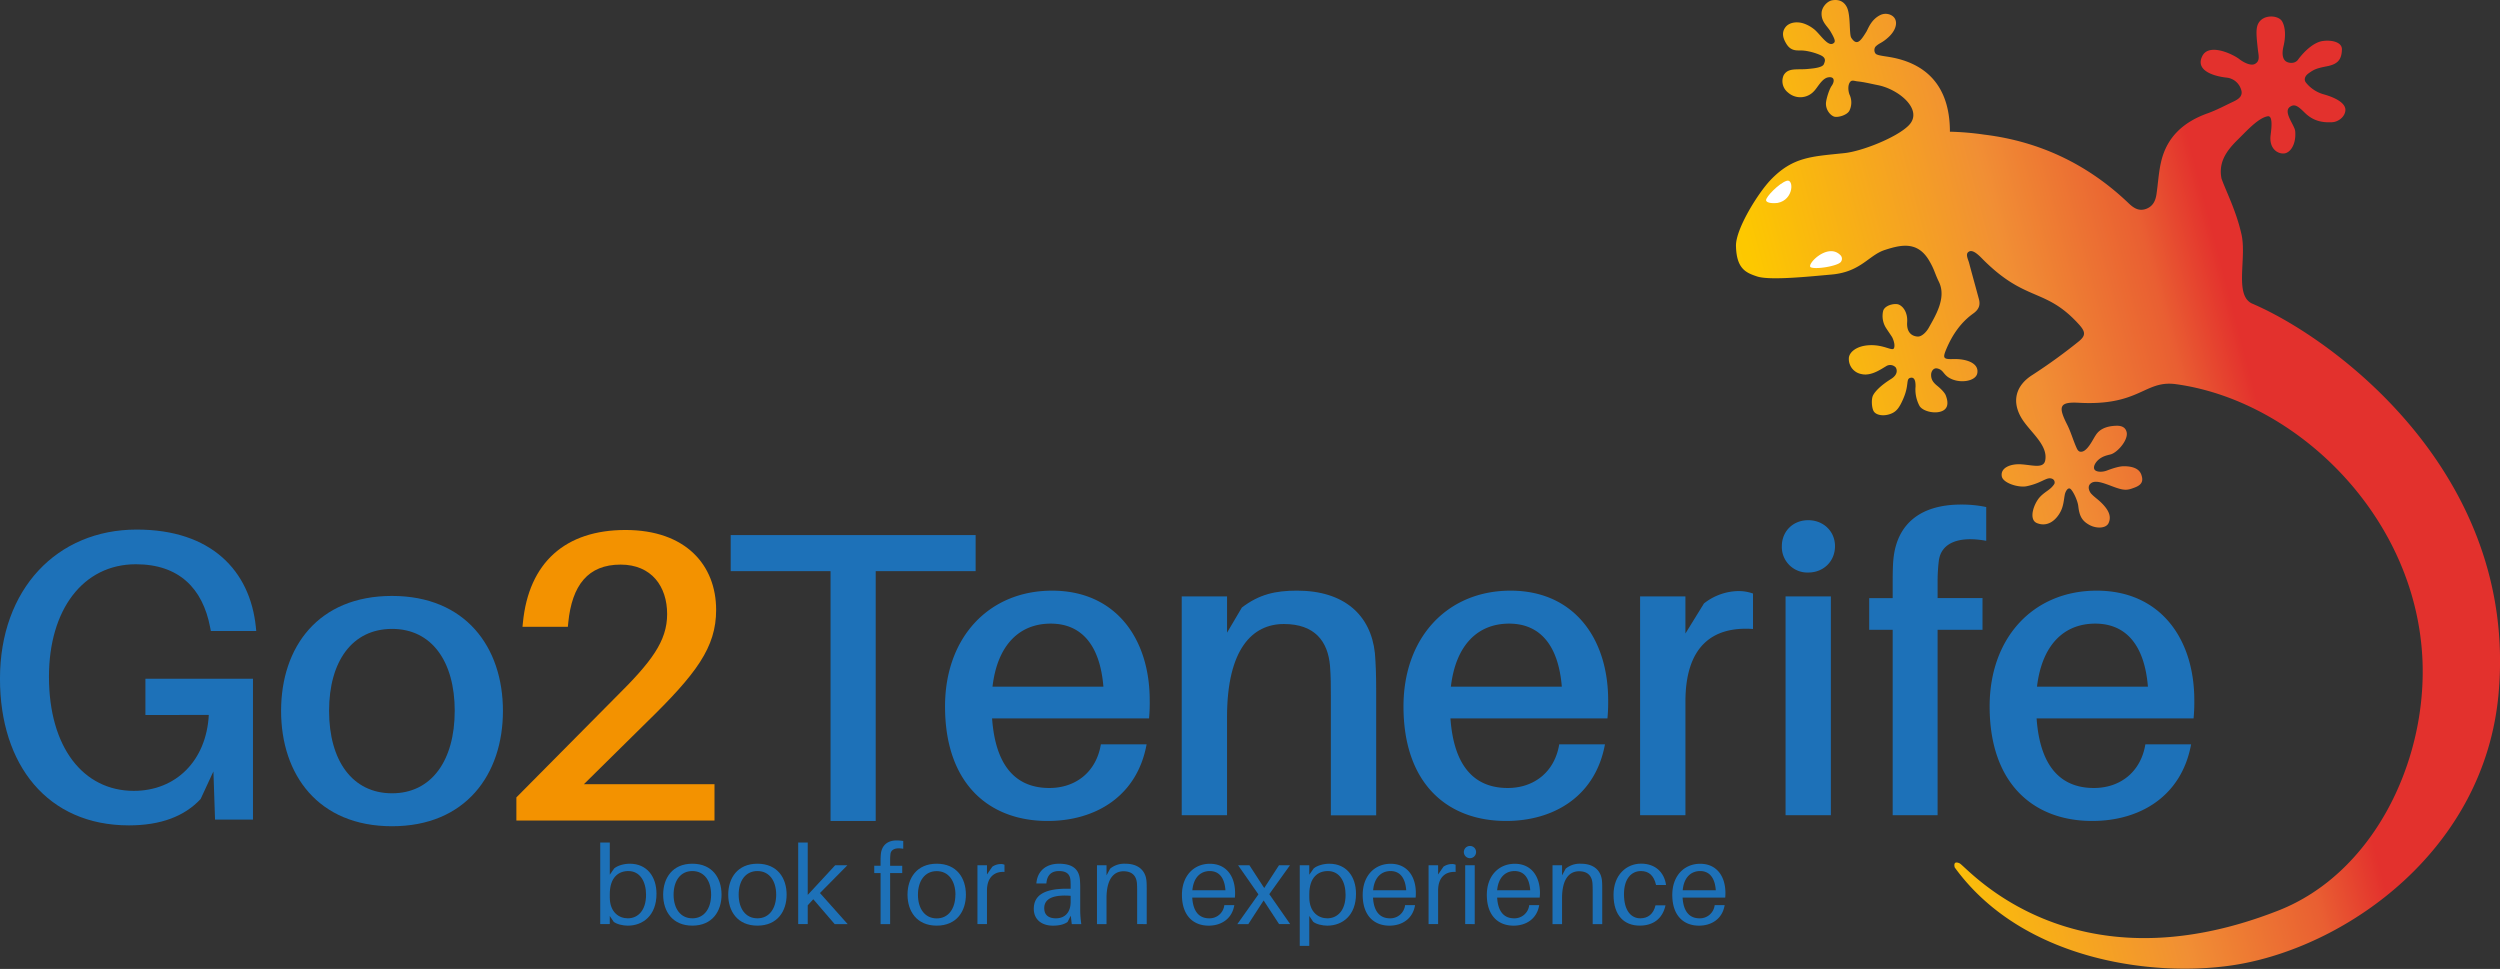 <svg id="Calque_1" data-name="Calque 1" xmlns="http://www.w3.org/2000/svg" xmlns:xlink="http://www.w3.org/1999/xlink" viewBox="0 0 1284.71 497.93"><rect x="0" y="0" width="1284.71" height="497.93" fill="#333333" stroke="none"/><defs><style>.cls-1{fill:url(#Dégradé_sans_nom_3);}.cls-2{fill:#fff;}.cls-3{fill:#1d71b8;}.cls-4{fill:#f39200;}</style><linearGradient id="Dégradé_sans_nom_3" x1="210.89" y1="1829.7" x2="490.28" y2="1994.72" gradientTransform="translate(-579.65 -743.41) rotate(-45.28)" gradientUnits="userSpaceOnUse"><stop offset="0" stop-color="#ffef26"/><stop offset="0.02" stop-color="#ffea21"/><stop offset="0.1" stop-color="#fed70f"/><stop offset="0.19" stop-color="#fdcc04"/><stop offset="0.28" stop-color="#fdc800"/><stop offset="0.67" stop-color="#f18f34"/><stop offset="0.89" stop-color="#e95f32"/><stop offset="1" stop-color="#e3312d"/></linearGradient></defs><title>logo_SloganBleu</title><path class="cls-1" d="M1137.61,291.73c-16-2.06-18.41,11.34-49.82,9.58-10.08-.56-10.48,2.11-5.87,11.24,1.88,3.72,3,7.78,4.69,11.62.39.91.94,2.17,2.12,2.31,3.39.41,6.31-6.23,7.93-8.59,2.42-3.78,6.83-4.64,10.47-4.76,3.08-.1,4.87,1,5.38,3.38.77,3.69-4,9.6-7.67,11.15-1,.4-3.13.59-5.29,1.83-2.42,1.38-4.26,4-3.75,5.74s3.9,1.86,6.31,1c2.22-.83,6.13-2.28,8.91-2.3,5.4,0,8.17,1.71,9.07,4.5.69,2.17,1.08,4.66-3.2,6.34s-5.63,1.83-12.24-.69c-5-1.89-8.76-3.19-10.87-1.08-1.64,1.64-.3,4.18.52,5.06,1.86,2,3.73,3,6.1,5.57,3.93,4.21,3.84,7.13,2.85,9.42-1.25,2.91-6.26,3-9.79,1.11-4.06-2.19-5.26-4.82-5.82-9.73-.29-2.53-2.24-7-3.8-8.65-1.09-1.13-2.18.08-2.83,1.7-.75,1.88-.61,6.14-2.42,9.66-2.46,4.79-6.94,8.17-12.21,6-4.56-1.87-1.46-10.42,1.83-13.7,2.87-2.87,5.26-3.44,7.14-6.45a2,2,0,0,0-1.13-2.61c-2.84-1.21-5.11,2.19-13.16,3.83-4.07.83-12-1.56-12.71-5-.89-4.42,4.39-6.69,10.19-6.25,5.95.45,11.34,2.27,12.13-2.14,1.48-8.25-8.62-15-12.64-22.37-4.63-8.46-2.18-16.23,6-21.41a282.59,282.59,0,0,0,23.53-17c4.14-3.25,3.84-5.22.29-9.13-17.4-19.11-27.27-10.9-49.94-34-4.11-4.19-5.79-3.92-6.9-2.95-1.35,1.18.12,4,.46,5.28,1.66,6.29,3.42,12.56,5.11,18.85.84,3.14-.13,5.37-2.9,7.35-6.46,4.61-10.77,11-13.84,18.24-2,4.77-1.57,5.34,3.66,5.18,6.34-.19,13.28,1.95,12.23,7.33-.81,4.15-9.1,5.44-14.38,2.34-3.2-1.87-3-4.15-6.19-4.86-1.79-.4-3.19,1.33-3.15,3.39,0,2.46,1.24,4,3.15,5.54,1.41,1.13,3.81,3.33,4.41,5,1,2.64,1.53,5.85-1.08,7.54-3.51,2.28-10.76.78-12.48-2.28a17.78,17.78,0,0,1-2-9.91c0-1.16.09-5.11-2.62-4.46-2.48.6-.53,3.39-3.64,10.64-2.29,5.34-3.93,7.14-7.41,8.17-2.9.86-6.2.46-7.63-1.31-1.23-1.53-1.57-6.38-.56-8.44.87-1.79,3.59-4.91,9.29-8.47,3.78-2.36,3-5,2.36-5.94a3.86,3.86,0,0,0-5-.56c-2.58,1.52-7.7,5.14-12.53,4a7.86,7.86,0,0,1-6.54-8c0-3,3.66-6.55,10.71-6.85,7.27-.31,11.61,3.19,12.44,1.61s-.3-4.63-.92-5.75c-.44-.79-2.59-3.79-3.45-5.26a11.54,11.54,0,0,1-1.17-8.12c.76-3.11,6.13-4.21,8.11-3.33,2.42,1.07,4.57,4.33,4.25,9-.45,6.51,3.84,7.41,5.6,7.41s4.1-2,5.51-4.54c3.34-6,9.2-15.34,5.24-23.49-2.32-4.78-2.28-6.28-5-10.91-6-10.31-14.66-8.19-22.72-5.59C980,225.39,976,234,961.1,235.4c-11.37,1-31.89,3.2-38.54,1-5.73-1.9-10.57-3.92-10.83-15.69-.19-8.67,11.4-27.23,17.81-33.91,11.5-12,21.23-12,38-13.79,8.93-.95,26.78-8,32.89-14.16,7.88-7.88-4.84-18.61-15.8-20.76-3.47-.68-6.92-1.57-10.43-1.93-1.73-.18-2.92-.92-3.89.4-1.1,1.48-1,4.25-.27,6.3a9.53,9.53,0,0,1,0,8.32c-1.13,2.24-5.42,3.48-7.42,3.19s-5-3.44-4.62-7.38c.23-2.14,1.63-6.75,2.93-8.58s1.86-4.75-1.58-4.36-5.67,5.4-7.75,7.37a9.48,9.48,0,0,1-13.15.45,7.43,7.43,0,0,1-2.22-8.86c2.39-4.16,7.16-2.6,13-3.29,1-.12,6.83-.46,7.63-2.35.54-1.28,1.18-2.71-.52-4-1.24-1-6.48-2.86-10.56-3.08-2.44-.13-5.66.63-8.13-3.39-1.41-2.3-2.85-5.52-.48-8.6,1.89-2.45,5.84-3.08,9.44-1.86A17.39,17.39,0,0,1,951.4,109c3.36,2.32,7.78,10.28,10.75,7.31.77-.77.25-2.21-1.81-5.75-1.63-2.8-4.9-5-4.61-9.69.18-2.89,2.87-6,5.6-6.41,3.61-.54,6,.8,7.42,3.64,2,4.13,1.08,13.91,2.24,15.67,2.8,4.24,4.68,1.88,7.74-3.11.92-1.5,2.35-6.17,7.1-8.56,2.86-1.44,6.4-.38,7.62,1.91,1.33,2.5.17,6.24-3.44,9.52-3.3,3-4.51,2.82-6.39,4.61-1.19,1.13-.9,3.52.37,4.14s4,.91,6.68,1.36c17.77,3,31,13.88,31,38.38a144.19,144.19,0,0,1,17.68,1.51c28.59,3.49,53.38,15.37,74.21,35.31,2.55,2.44,5.19,4.11,8.75,2.9s5-4.1,5.5-7.53c.83-5.58,1.11-11.28,2.39-16.75,3-12.91,11.73-20.54,23.9-24.89,4.54-1.62,8.84-3.94,13.21-6,2.76-1.3,5.31-3,3.86-6.6a8.72,8.72,0,0,0-7.09-5.72c-6.76-.67-16.62-3.68-12.64-11.24,3.5-6.65,15.75-.85,19.15,1.86,1.11.88,5.48,3.73,7.94,2.26,2.66-1.59,1.74-4.18,1.33-7.88-.89-8.15-1.2-11.87,1.53-14.48,3.14-3,9.3-2.33,11,.56,1.57,2.72,2,7.3.74,12.64-.92,3.75-.52,6.18.75,7.52s4.91,1.9,6.63-.42c4-5.44,8.67-8.9,12.24-9.57,4.22-.79,10.46.13,10.36,4.24-.13,5.53-2.4,7.65-7.87,8.69-5,1-6.26,1.43-9.31,3.63-1.92,1.39-2.53,3.37-1.17,4.88a17.8,17.8,0,0,0,9.14,5.92c5.73,1.61,11.22,4.39,11,8.17-.24,3.55-3.88,6-6.83,6.12-5.17.27-9.76-.68-14-4.83-3.51-3.46-5.26-4.83-7.76-3-3.48,2.59,2.51,9.35,2.79,12.41.62,6.89-2.63,11.38-5.94,11.49-3.64.12-7.4-3-6.72-9.13.26-2.37,1.55-10.46-1.44-10-5,.81-11.53,8.27-15.39,12-6,5.88-10,11.77-8.38,20,2.28,6.44,7.52,16.44,10.28,28.71s-3.79,31.12,5.35,35.5c41.57,17.65,136.85,87.08,126.77,200.36-7.11,79.93-76.77,129.11-133.13,139.13-41,7.29-110.83-.68-146.36-49.68,0,0-1.18-3.78,2.5-2.12s56.84,66.25,163.82,24.26c48.14-18.89,75.79-75.17,74.1-127.3C1262.1,360.19,1199.86,300.13,1137.61,291.73Z" transform="translate(-19.64 -94.34)"/><path class="cls-2" d="M927.2,197.25c-.17-1.69,6.65-8.75,10.6-10,3.75-1.21,3.75,9.77-4.66,11.37C931.72,198.86,927.37,198.94,927.2,197.25Z" transform="translate(-19.64 -94.34)"/><path class="cls-2" d="M965.52,229.06c-1.71,1.94-12.16,3.81-15.25,2.69-2.9-1.06,8.84-13.36,15.39-6A2.62,2.62,0,0,1,965.52,229.06Z" transform="translate(-19.64 -94.34)"/><path class="cls-3" d="M469.65,387.84V516.22H446.44V387.84H395.13V369.31H521v18.53Z" transform="translate(-19.64 -94.34)"/><path class="cls-3" d="M149.64,443.12v72.41H130.15l-.84-24.77-6.57,14.18c-8.26,8.89-20.53,13.55-36.84,13.55-41.71,0-66.27-30.91-66.27-75.37,0-45.94,29.22-76.64,70.29-76.64,38.32,0,58.22,21.17,61.19,50l.21,2.12H128l-.42-2.12c-3.81-19.69-15.88-32.18-38.11-32.18-27.1,0-44.67,23.29-44.67,57.8,0,36.2,17.57,58.65,43.61,58.65,21.59,0,37.26-15.46,38.53-39H94.37V443.12Z" transform="translate(-19.64 -94.34)"/><path class="cls-3" d="M278.09,459.65c0,32.82-19.27,59.28-57,59.28-37.9,0-57-26.47-57-59.28s19.06-59.07,57-59.07C258.82,400.58,278.09,426.83,278.09,459.65Zm-24.77,0c0-25.41-11.86-42.13-32.18-42.13-20.54,0-32.39,16.73-32.39,42.13S200.59,502,221.13,502C241.46,502,253.31,485.06,253.31,459.65Z" transform="translate(-19.64 -94.34)"/><path class="cls-4" d="M386.81,497.34V516H285V504.11l51-51.45c18.42-18.21,26.47-28.79,26.47-42.77,0-14.18-8-25.41-23.92-25.41-16.73,0-25,10.59-26.89,29.85l-.21,2.12H288.14l.21-2.12c3-30.91,21.81-47.64,52.72-47.64s46.58,18,46.58,41.08c0,19.27-10.16,32.82-35.78,57.8l-32.18,31.76Z" transform="translate(-19.64 -94.34)"/><path class="cls-3" d="M610.12,463.5H529.46c1.9,26.89,14.18,35.78,29.43,35.78,13.55,0,24.14-8.26,26.47-22.44h23.5C604,503.52,582.6,516.22,558,516.22c-30.06,0-52.72-19.06-52.72-58.86,0-35.57,22.65-59.49,55-59.49,32.6,0,50.18,24.56,50.18,56.32A84.41,84.41,0,0,1,610.12,463.5Zm-80.46-16.3h57c-1.69-20.75-10.8-32.39-27.1-32.39C543.64,414.81,532.21,425.6,529.67,447.2Z" transform="translate(-19.64 -94.34)"/><path class="cls-3" d="M726.84,450v63.31H703.55V452.49c0-5.29,0-10.16-.43-15.88-1.06-12.7-7.83-21.6-23.71-21.6-16.09,0-29.22,12.71-29.22,47.85v50.39H626.91V400.83H650.2v18.63l7.62-12.92c8.89-6.78,17.15-8.68,28.37-8.68,24.14,0,37.9,12.49,40,32.18C726.63,435.77,726.84,440.85,726.84,450Z" transform="translate(-19.64 -94.34)"/><path class="cls-3" d="M845.68,463.5H765c1.9,26.89,14.18,35.78,29.43,35.78,13.55,0,24.14-8.26,26.47-22.44h23.5c-4.87,26.68-26.25,39.38-50.81,39.38-30.06,0-52.72-19.06-52.72-58.86,0-35.57,22.65-59.49,55-59.49,32.6,0,50.18,24.56,50.18,56.32A84.41,84.41,0,0,1,845.68,463.5Zm-80.45-16.3h57c-1.69-20.75-10.8-32.39-27.1-32.39C779.2,414.81,767.76,425.6,765.22,447.2Z" transform="translate(-19.64 -94.34)"/><path class="cls-3" d="M920.48,399.35v18.21c-21.39-1.48-34.72,9.53-34.72,37.26v58.43H862.46V400.83h23.29v19.06l9.53-15.45a29.23,29.23,0,0,1,17.36-6.35A21.7,21.7,0,0,1,920.48,399.35Z" transform="translate(-19.64 -94.34)"/><path class="cls-3" d="M962.62,375c0,7.83-5.93,13.55-13.76,13.55A13.13,13.13,0,0,1,935.3,375c0-7.62,5.72-13.34,13.55-13.34S962.62,367.38,962.62,375ZM937.21,513.26V400.83H960.5V513.26Z" transform="translate(-19.64 -94.34)"/><path class="cls-3" d="M1015.34,393.21v8.47h23.08V418h-23.08v95.27H992.26V418H980.19v-16.3h12.07v-7.2c0-4,0-9.53.43-13.34,1.9-17.36,13.55-27.53,34.72-27.53a60.87,60.87,0,0,1,12.92,1.27v17.36c-13.76-2.54-23.08.85-24.35,10.16A89.35,89.35,0,0,0,1015.34,393.21Z" transform="translate(-19.64 -94.34)"/><path class="cls-3" d="M1146.88,463.5h-80.67c1.9,26.89,14.18,35.78,29.43,35.78,13.55,0,24.14-8.26,26.47-22.44h23.5c-4.87,26.68-26.25,39.38-50.81,39.38-30.06,0-52.72-19.06-52.72-58.86,0-35.57,22.65-59.49,55-59.49,32.6,0,50.18,24.56,50.18,56.32A84.41,84.41,0,0,1,1146.88,463.5Zm-80.46-16.3h57c-1.69-20.75-10.8-32.39-27.1-32.39C1080.39,414.81,1069,425.6,1066.42,447.2Z" transform="translate(-19.64 -94.34)"/><path class="cls-3" d="M357,553.65c0,11.18-7,16.37-14.77,16.37-2.51,0-5.7-.74-7.24-2l-2-3v4.17h-4.9V527.3H333v16.54l2.28-3.25c1.71-1.43,4.9-2.4,8-2.4C352.09,538.19,357,544.81,357,553.65Zm-5.36.57c0-6.84-3.08-12.26-9.12-12.26-5,0-9.52,3.19-9.52,11.86v1.65c0,7.82,4.9,10.78,9.24,10.78C347.52,566.25,351.63,562.15,351.63,554.22Z" transform="translate(-19.64 -94.34)"/><path class="cls-3" d="M390.43,554.1c0,8.5-4.73,15.91-15,15.91s-15-7.42-15-15.91,4.73-15.91,15-15.91S390.43,545.55,390.43,554.1Zm-5.36,0c0-7.13-3.54-12.14-9.64-12.14s-9.64,5-9.64,12.14,3.54,12.15,9.64,12.15S385.07,561.18,385.07,554.1Z" transform="translate(-19.64 -94.34)"/><path class="cls-3" d="M423.87,554.1c0,8.5-4.73,15.91-15,15.91s-15-7.42-15-15.91,4.73-15.91,15-15.91S423.87,545.55,423.87,554.1Zm-5.36,0c0-7.13-3.54-12.14-9.64-12.14s-9.64,5-9.64,12.14,3.54,12.15,9.64,12.15S418.51,561.18,418.51,554.1Z" transform="translate(-19.64 -94.34)"/><path class="cls-3" d="M437.57,556.44l-2.85,3.13v9.64h-4.9V527.3h4.9v26.92L448.81,539h6.27L441,553.25l14.26,16h-6.67Z" transform="translate(-19.64 -94.34)"/><path class="cls-3" d="M477.06,536.25v3h6.22V543h-6.22v26.23h-4.9V543H468.9v-3.77h3.25v-2.51c0-1.14.06-2.62.17-3.65.51-4.39,3.48-6.84,8-6.84a21.42,21.42,0,0,1,3.48.28v4c-3.71-.68-6.16.17-6.56,2.62A27.18,27.18,0,0,0,477.06,536.25Z" transform="translate(-19.64 -94.34)"/><path class="cls-3" d="M516,554.1c0,8.5-4.73,15.91-15,15.91s-15-7.42-15-15.91,4.73-15.91,15-15.91S516,545.55,516,554.1Zm-5.36,0C510.6,547,507.07,542,501,542s-9.64,5-9.64,12.14,3.54,12.15,9.64,12.15S510.6,561.18,510.6,554.1Z" transform="translate(-19.64 -94.34)"/><path class="cls-3" d="M535.83,538.71v3.71c-5.13-.34-9,2.68-9,9.58v17.22h-4.9V539h4.9v4.73l2.74-4a7.74,7.74,0,0,1,4.22-1.37A4.52,4.52,0,0,1,535.83,538.71Z" transform="translate(-19.64 -94.34)"/><path class="cls-3" d="M569.89,564.89l-1.66,3.25c-2.05,1.43-4.68,1.88-7.59,1.88-5.47,0-9.75-3-9.75-8.61,0-6.84,5.13-10.38,17-10.38h1.94v-.8c0-1.31,0-2.51-.11-3.65-.23-2.79-1.82-4.62-5.87-4.62s-6.16,2.22-6.5,6.39h-5.13c.46-6.45,5-10.15,11.63-10.15,7.19,0,10.21,3,10.72,8,.11,1.2.17,2.68.17,4v11.35a52.32,52.32,0,0,0,.57,7.7h-4.9Zm-.06-7.13v-3.08c-8.33-.63-13.57,1.14-13.57,6.33,0,3.65,2.34,5.24,6,5.24C566.87,566.25,569.83,563.23,569.83,557.75Z" transform="translate(-19.64 -94.34)"/><path class="cls-3" d="M608.92,552.22v17H604V552.57c0-1.54,0-2.8-.11-4.34-.29-3.53-2.22-6.16-6.9-6.16s-8.73,3.54-8.73,13.86v13.29h-4.9V539h4.9v5.19l1.88-3.48a11.45,11.45,0,0,1,7.87-2.51c6.61,0,10.32,3.53,10.78,8.84C608.92,548.57,608.92,549.77,608.92,552.22Z" transform="translate(-19.64 -94.34)"/><path class="cls-3" d="M654.22,555.59h-21.9c.46,8,4.22,10.66,8.67,10.66a7.62,7.62,0,0,0,7.81-6.78h5.13c-1.2,7.3-7,10.55-13.17,10.55-7.87,0-13.74-5.13-13.74-15.8,0-9.81,6.1-16,14.37-16s12.94,6.22,12.94,15.05A21.12,21.12,0,0,1,654.22,555.59Zm-21.84-3.77h17c-.46-6.27-3.14-9.86-8.1-9.86C636.48,542,632.95,545.38,632.38,551.82Z" transform="translate(-19.64 -94.34)"/><path class="cls-3" d="M682.64,569.22h-5.7L669,557.07l-7.87,12.15h-5.64l10.83-15.28L655.89,539h5.82l7.59,11.69L676.88,539h5.64l-10.61,14.83Z" transform="translate(-19.64 -94.34)"/><path class="cls-3" d="M716.47,553.65c0,11.18-7,16.37-14.77,16.37-2.51,0-5.7-.74-7.24-2l-2-3V580.4h-4.9V539h4.9v4.85l2.28-3.25c1.71-1.43,4.91-2.4,8-2.4C711.57,538.19,716.47,544.81,716.47,553.65Zm-5.36.57c0-6.84-3.08-12.26-9.12-12.26-5,0-9.52,3.19-9.52,11.86v1.65c0,7.82,4.9,10.78,9.24,10.78C707,566.25,711.11,562.15,711.11,554.22Z" transform="translate(-19.64 -94.34)"/><path class="cls-3" d="M747.11,555.59h-21.9c.46,8,4.22,10.66,8.67,10.66a7.62,7.62,0,0,0,7.81-6.78h5.13c-1.2,7.3-7,10.55-13.17,10.55-7.87,0-13.74-5.13-13.74-15.8,0-9.81,6.1-16,14.37-16s12.94,6.22,12.94,15.05A21.12,21.12,0,0,1,747.11,555.59Zm-21.84-3.77h17c-.46-6.27-3.14-9.86-8.1-9.86C729.38,542,725.84,545.38,725.27,551.82Z" transform="translate(-19.64 -94.34)"/><path class="cls-3" d="M767.66,538.71v3.71c-5.13-.34-9,2.68-9,9.58v17.22h-4.9V539h4.9v4.73l2.74-4a7.74,7.74,0,0,1,4.22-1.37A4.52,4.52,0,0,1,767.66,538.71Z" transform="translate(-19.64 -94.34)"/><path class="cls-3" d="M778.17,532.2a3.14,3.14,0,1,1-3.14-3.13A3.09,3.09,0,0,1,778.17,532.2Zm-5.59,37V539h4.9v30.23Z" transform="translate(-19.64 -94.34)"/><path class="cls-3" d="M810.85,555.59H789c.46,8,4.22,10.66,8.67,10.66a7.62,7.62,0,0,0,7.81-6.78h5.13c-1.2,7.3-7,10.55-13.17,10.55-7.87,0-13.74-5.13-13.74-15.8,0-9.81,6.1-16,14.37-16S811,544.41,811,553.25A21.12,21.12,0,0,1,810.85,555.59ZM789,551.82h17c-.46-6.27-3.14-9.86-8.1-9.86C793.12,542,789.58,545.38,789,551.82Z" transform="translate(-19.64 -94.34)"/><path class="cls-3" d="M843,552.22v17h-4.91V552.57c0-1.54,0-2.8-.11-4.34-.29-3.53-2.22-6.16-6.9-6.16s-8.73,3.54-8.73,13.86v13.29h-4.9V539h4.9v5.19l1.88-3.48a11.45,11.45,0,0,1,7.87-2.51c6.61,0,10.32,3.53,10.78,8.84C843,548.57,843,549.77,843,552.22Z" transform="translate(-19.64 -94.34)"/><path class="cls-3" d="M875.79,549.14h-5.13c-1.08-4.85-3.71-7.18-7.75-7.18-4.73,0-8.73,3.71-8.73,11.86,0,8.78,3.88,12.43,8.38,12.43,4,0,6.79-2.28,7.82-6.67h5.13C874,566.6,869,570,862.27,570c-7.64,0-13.46-4.79-13.46-15.85,0-10.21,6.61-16,14.2-16C870.25,538.19,874.87,542.53,875.79,549.14Z" transform="translate(-19.64 -94.34)"/><path class="cls-3" d="M906.2,555.59H884.3c.46,8,4.22,10.66,8.67,10.66a7.62,7.62,0,0,0,7.81-6.78h5.13c-1.2,7.3-7,10.55-13.17,10.55-7.87,0-13.74-5.13-13.74-15.8,0-9.81,6.1-16,14.37-16s12.94,6.22,12.94,15.05A21.12,21.12,0,0,1,906.2,555.59Zm-21.84-3.77h17c-.46-6.27-3.14-9.86-8.1-9.86C888.46,542,884.93,545.38,884.36,551.82Z" transform="translate(-19.64 -94.34)"/></svg>